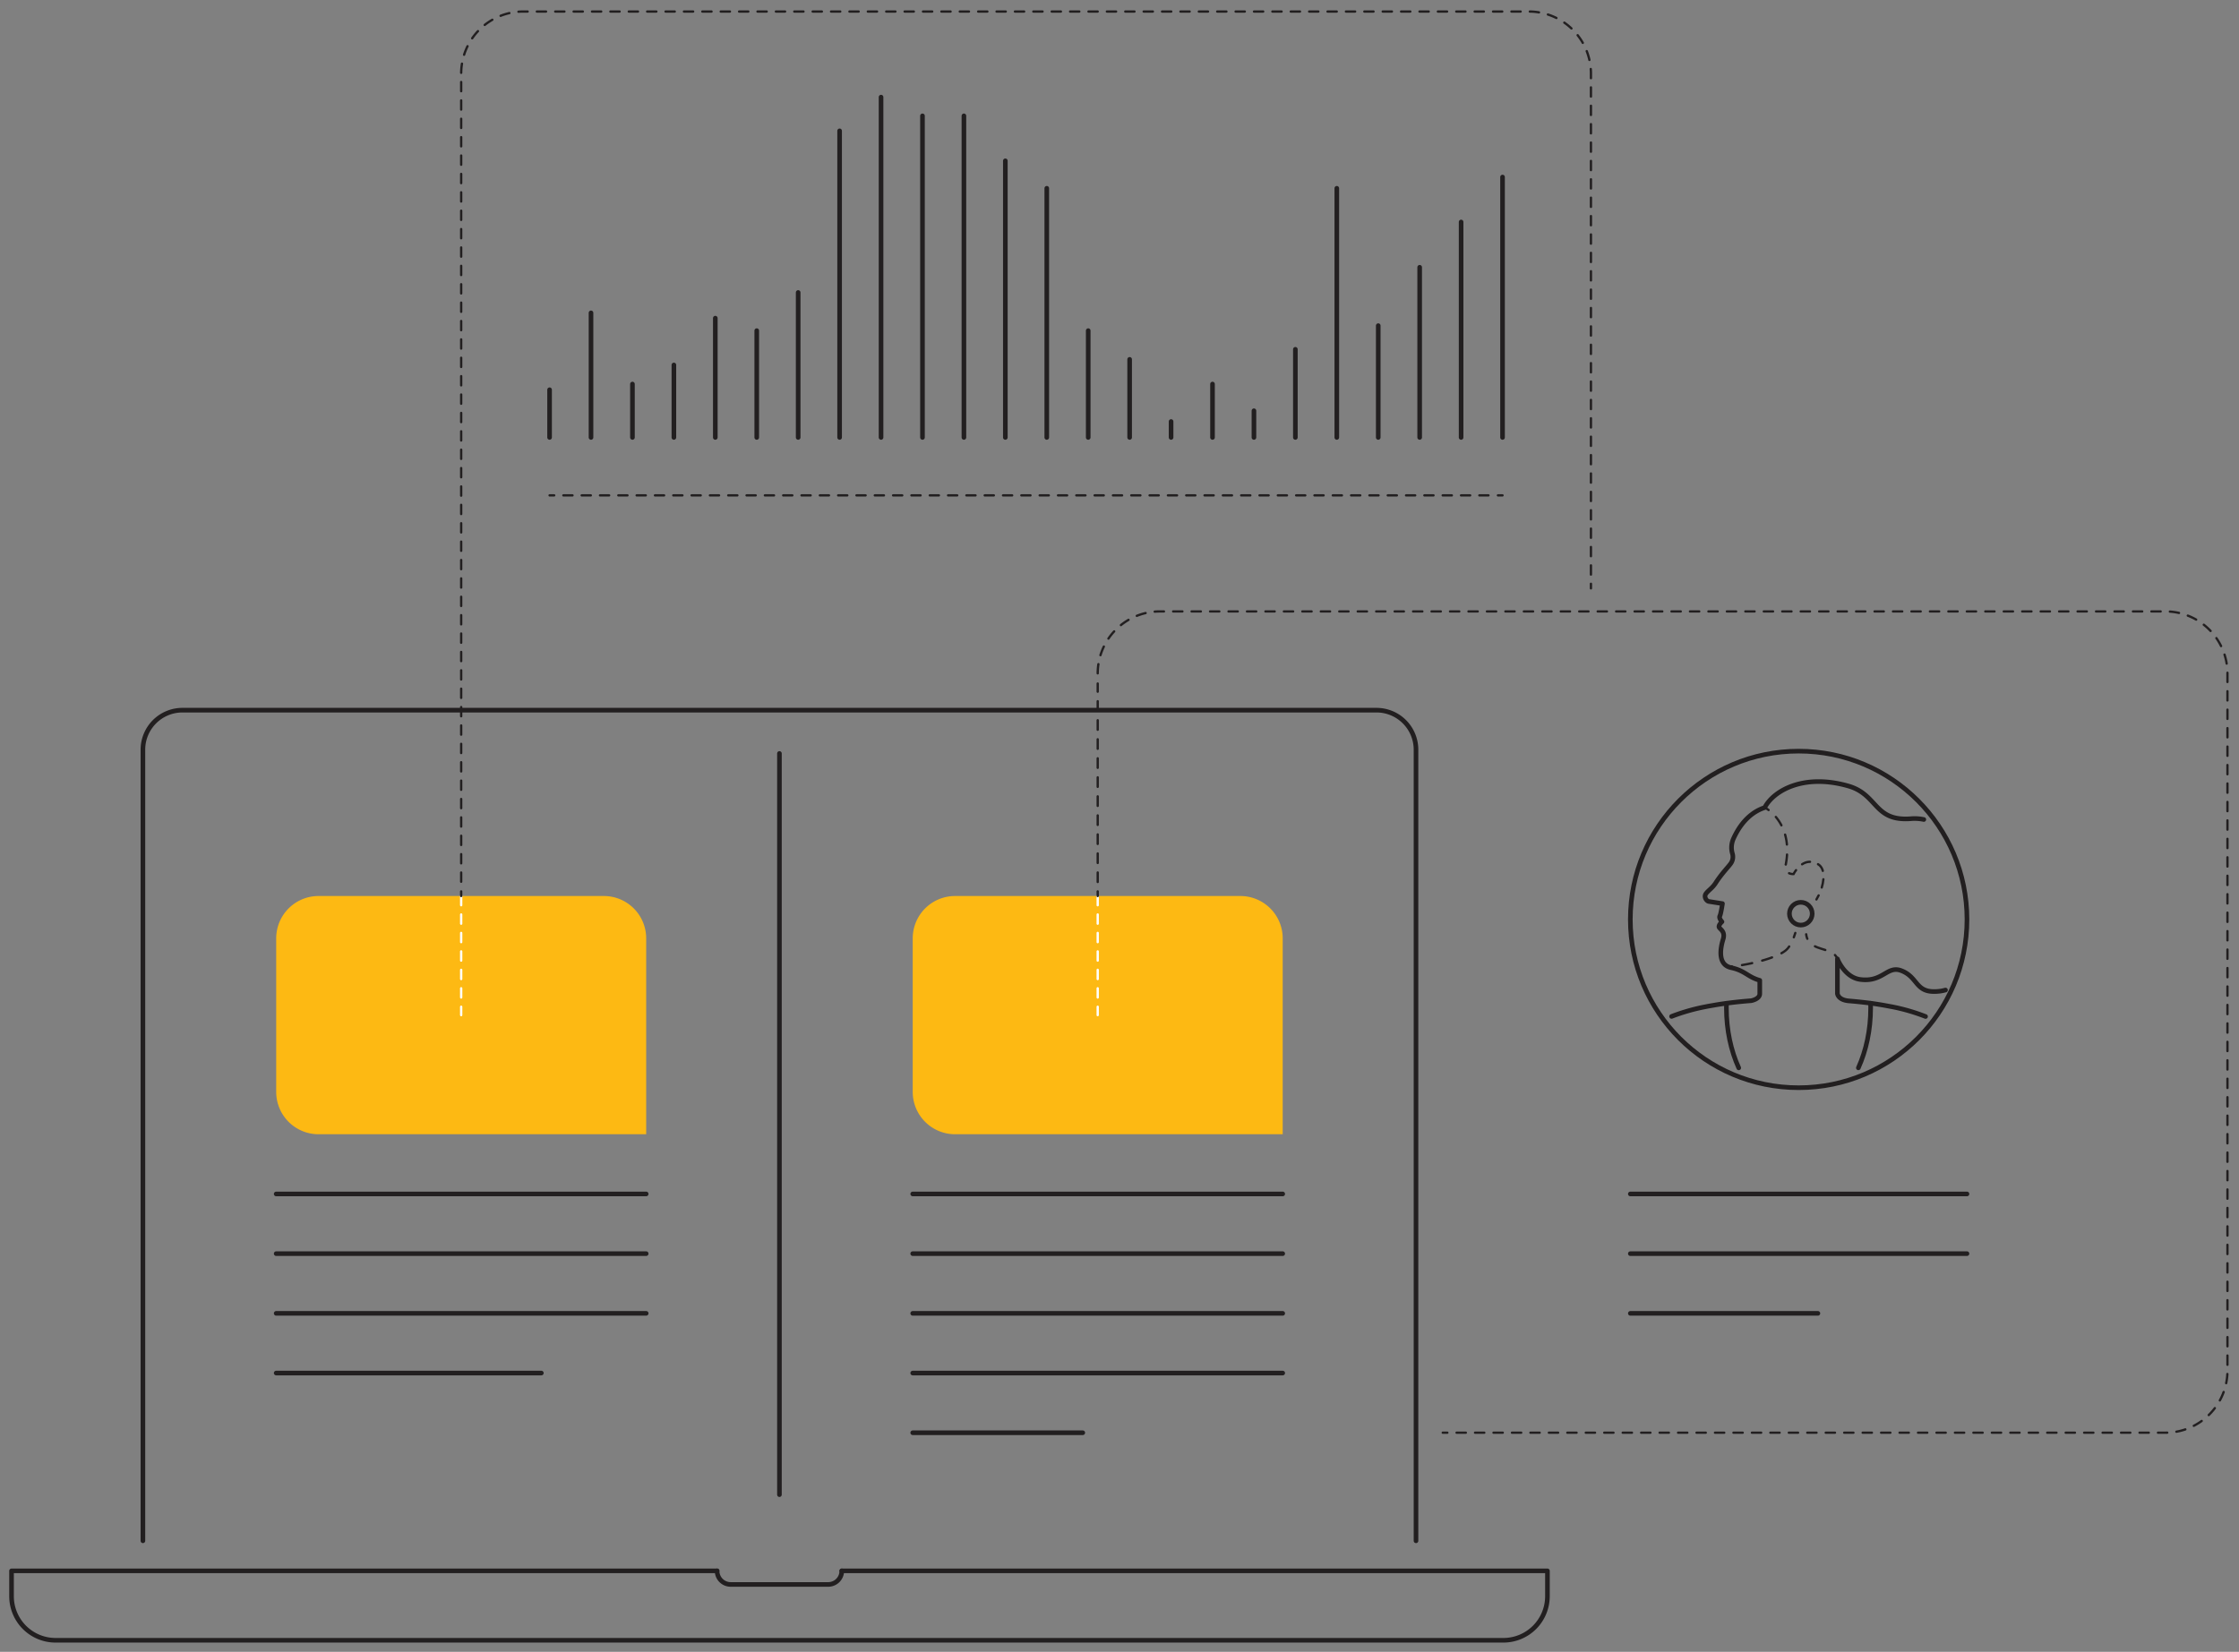 <svg xmlns="http://www.w3.org/2000/svg" viewBox="0 0 1940.86 1432.19"><rect x="0" y="0" width="1940.86" height="1432.19" fill="#808080" stroke="none"/><defs><style>.cls-1{fill:#fdb913;}.cls-10,.cls-11,.cls-12,.cls-2,.cls-3,.cls-4,.cls-5,.cls-6,.cls-7,.cls-8,.cls-9{fill:none;stroke-linecap:round;}.cls-2{stroke:#fff;stroke-dasharray:8;}.cls-10,.cls-11,.cls-2,.cls-3,.cls-4,.cls-5,.cls-6,.cls-7,.cls-8,.cls-9{stroke-miterlimit:10;stroke-width:2px;}.cls-10,.cls-11,.cls-12,.cls-3,.cls-4,.cls-5,.cls-6,.cls-7,.cls-8,.cls-9{stroke:#221f20;}.cls-4{stroke-dasharray:7.94 7.94;}.cls-5{stroke-dasharray:8.96 8.96;}.cls-6{stroke-dasharray:8.72 8.72;}.cls-7{stroke-dasharray:7.32 7.32;}.cls-8{stroke-dasharray:9.53 9.53;}.cls-9{stroke-dasharray:8 8;}.cls-10{stroke-dasharray:8.25 8.25;}.cls-11{stroke-dasharray:7.97 7.97;}.cls-12{stroke-linejoin:round;stroke-width:4px;}</style></defs><g id="solid_shapes" data-name="solid shapes"><path class="cls-1" d="M276.11,776.88H523.42a36.72,36.72,0,0,1,36.72,36.72V983.44a0,0,0,0,1,0,0h-284a36.72,36.72,0,0,1-36.72-36.72V813.6a36.72,36.72,0,0,1,36.72-36.72Z"/><path class="cls-1" d="M827.88,776.88h247.31a36.72,36.72,0,0,1,36.72,36.72V983.44a0,0,0,0,1,0,0h-284a36.72,36.72,0,0,1-36.72-36.72V813.6a36.72,36.72,0,0,1,36.72-36.72Z"/></g><g id="inverted_dotted_lines" data-name="inverted dotted lines"><line class="cls-2" x1="951.54" y1="776.88" x2="951.54" y2="880.16"/><line class="cls-2" x1="399.77" y1="776.88" x2="399.77" y2="880.16"/></g><g id="dotted_lines" data-name="dotted lines"><line class="cls-3" x1="476.4" y1="429.51" x2="480.4" y2="429.51"/><line class="cls-4" x1="488.34" y1="429.51" x2="1294.49" y2="429.51"/><line class="cls-3" x1="1298.46" y1="429.51" x2="1302.46" y2="429.51"/><path class="cls-3" d="M1556.26,808.89c-.41,1.28-.84,2.55-1.31,3.78"/><path class="cls-5" d="M1550.92,820.66a19.82,19.82,0,0,1-1.71,2.16c-6.66,7.21-30.42,12.94-43.59,14.6"/><path class="cls-3" d="M1501.17,837.86a13.87,13.87,0,0,1-4-.15"/><path class="cls-3" d="M1529.73,700.14a25,25,0,0,1,3.35,2.18"/><path class="cls-6" d="M1539.37,708.33c6.24,7.47,12.53,20.53,8.62,41.22a9.25,9.25,0,0,0,.07,4.38"/><path class="cls-3" d="M1550.85,757.12a8.59,8.59,0,0,0,3.9.71,24,24,0,0,1,2.14-3.37"/><path class="cls-7" d="M1562.12,749.38c3.54-2.33,8.24-3.41,13.86-.07,6.28,3.72,5.6,14.39,2,23.69"/><path class="cls-3" d="M1576.47,776.36c-.6,1.22-1.24,2.4-1.92,3.51"/><path class="cls-3" d="M1592.75,831.41a9.3,9.3,0,0,0-2.13-3.35"/><path class="cls-8" d="M1582.26,823.68c-4.59-1.48-9.59-2.66-12.91-5.83"/><path class="cls-3" d="M1566.67,813.94a14.51,14.51,0,0,1-1-3.87"/><line class="cls-3" x1="1250.63" y1="1242.2" x2="1254.63" y2="1242.2"/><path class="cls-9" d="M1262.64,1242.2h614.42a53.8,53.8,0,0,0,53.8-53.8V583.94a53.8,53.8,0,0,0-53.8-53.8H1005.34a53.8,53.8,0,0,0-53.8,53.8v4.68"/><polyline class="cls-3" points="951.54 592.62 951.54 596.62 951.54 595.73 951.54 599.73"/><polyline class="cls-10" points="951.54 607.98 951.54 615.73 951.54 768.76"/><line class="cls-3" x1="951.54" y1="772.88" x2="951.54" y2="776.88"/><line class="cls-3" x1="1379.09" y1="510.14" x2="1379.09" y2="506.14"/><path class="cls-11" d="M1379.09,498.17V63.8a53.8,53.8,0,0,0-53.8-53.8H453.57a53.8,53.8,0,0,0-53.8,53.8V768.9"/><line class="cls-3" x1="399.77" y1="772.88" x2="399.77" y2="776.88"/></g><g id="solid_lines" data-name="solid lines"><path class="cls-12" d="M1227.45,1335.93v-686a34.28,34.28,0,0,0-34.18-34.19H158.07a34.29,34.29,0,0,0-34.19,34.19v686"/><path class="cls-12" d="M621.61,1362H10v22a38.19,38.19,0,0,0,38.19,38.19h1255a38.19,38.19,0,0,0,38.19-38.19v-22H729.7"/><path class="cls-12" d="M621.61,1362a11.77,11.77,0,0,0,11.78,11.78h84.53A11.78,11.78,0,0,0,729.7,1362"/><line class="cls-12" x1="675.65" y1="653.28" x2="675.65" y2="1295.93"/><line class="cls-12" x1="239.4" y1="1035.2" x2="560.14" y2="1035.2"/><line class="cls-12" x1="239.4" y1="1086.96" x2="560.14" y2="1086.96"/><line class="cls-12" x1="239.4" y1="1138.73" x2="560.14" y2="1138.73"/><line class="cls-12" x1="239.4" y1="1190.49" x2="469.27" y2="1190.49"/><line class="cls-12" x1="791.17" y1="1035.2" x2="1111.91" y2="1035.2"/><line class="cls-12" x1="791.17" y1="1086.96" x2="1111.91" y2="1086.96"/><line class="cls-12" x1="791.17" y1="1138.73" x2="1111.91" y2="1138.73"/><line class="cls-12" x1="791.17" y1="1190.49" x2="1111.91" y2="1190.49"/><line class="cls-12" x1="791.17" y1="1242.25" x2="938.6" y2="1242.25"/><line class="cls-12" x1="476.4" y1="337.92" x2="476.4" y2="379.28"/><line class="cls-12" x1="512.31" y1="271.26" x2="512.31" y2="379.28"/><line class="cls-12" x1="548.23" y1="332.98" x2="548.23" y2="379.28"/><line class="cls-12" x1="584.15" y1="316.43" x2="584.15" y2="379.28"/><line class="cls-12" x1="620.06" y1="275.84" x2="620.06" y2="379.28"/><line class="cls-12" x1="655.98" y1="286.67" x2="655.98" y2="379.28"/><line class="cls-12" x1="691.89" y1="253.58" x2="691.89" y2="379.28"/><line class="cls-12" x1="727.81" y1="113.44" x2="727.81" y2="379.28"/><line class="cls-12" x1="763.73" y1="84.2" x2="763.73" y2="379.28"/><line class="cls-12" x1="799.64" y1="100.44" x2="799.64" y2="379.28"/><line class="cls-12" x1="835.56" y1="100.44" x2="835.56" y2="379.28"/><line class="cls-12" x1="871.47" y1="139.42" x2="871.47" y2="379.28"/><line class="cls-12" x1="907.39" y1="163.24" x2="907.39" y2="379.28"/><line class="cls-12" x1="943.31" y1="286.67" x2="943.31" y2="379.28"/><line class="cls-12" x1="979.22" y1="311.57" x2="979.22" y2="379.28"/><line class="cls-12" x1="1015.14" y1="365.46" x2="1015.14" y2="379.28"/><line class="cls-12" x1="1051.05" y1="332.98" x2="1051.05" y2="379.28"/><line class="cls-12" x1="1086.97" y1="356.13" x2="1086.97" y2="379.28"/><line class="cls-12" x1="1122.88" y1="302.86" x2="1122.88" y2="379.28"/><line class="cls-12" x1="1158.8" y1="163.24" x2="1158.8" y2="379.28"/><line class="cls-12" x1="1194.72" y1="282.34" x2="1194.72" y2="379.28"/><line class="cls-12" x1="1230.63" y1="231.74" x2="1230.63" y2="379.28"/><line class="cls-12" x1="1266.55" y1="192.47" x2="1266.55" y2="379.28"/><line class="cls-12" x1="1302.46" y1="153.5" x2="1302.46" y2="379.28"/><circle class="cls-12" cx="1559.15" cy="797.18" r="145.91"/><line class="cls-12" x1="1413.24" y1="1035.2" x2="1705.06" y2="1035.2"/><line class="cls-12" x1="1413.24" y1="1086.96" x2="1705.06" y2="1086.96"/><line class="cls-12" x1="1413.24" y1="1138.73" x2="1575.83" y2="1138.73"/><path class="cls-12" d="M1449,881.28A170.55,170.55,0,0,1,1477.8,873c1.73-.35,3.52-.7,5.36-1s3.81-.68,5.8-1c2.46-.4,5-.77,7.62-1.12,6.54-.88,13.64-1.63,21.35-2.22,0,0,7.51-1.3,7.51-6.06V850c-10.68-3-12.52-8.34-24.87-11s-8.92-18.1-6.91-24.61-2.17-8.35-3.34-10.18,2.34-5,2.34-5-2.84-3-1.84-5,2.27-10.75,2.27-10.75l-11.76-1.85c-2.14-.34-4.57-4-2.53-6.81s5.5-4.72,8.35-9.15c5.71-8.88,11.38-14.19,13.5-17.5a9.93,9.93,0,0,0,1-8.29,18.8,18.8,0,0,1,1.06-12.89c7.68-16.85,18.32-23.91,27-26.76,7.46-14.39,33.39-29.91,72.49-18.72,25.78,7.38,22,30.69,53.88,28.39a38.57,38.57,0,0,1,11.56.66"/><path class="cls-12" d="M1686.43,858.39a33.29,33.29,0,0,1-6.59,1.19c-20,1.72-16.54-12.17-31.75-18-12.32-4.71-15.81,10.35-35.68,7.64-13.55-1.84-19.66-17.83-19.66-17.83v30.14s.54,5.41,9.69,6.27c6.83.56,13.17,1.26,19,2q3.94.54,7.61,1.14c2,.32,3.93.65,5.81,1s3.63.68,5.37,1a168.7,168.7,0,0,1,28.91,8.41"/><circle class="cls-12" cx="1561.02" cy="792.21" r="9.88"/><path class="cls-12" d="M1507.21,925.89c-6.74-14.85-10.69-32.77-10.69-52q0-2,.06-4"/><path class="cls-12" d="M1621.49,869.87c0,1.32.06,2.64.06,4,0,19.24-3.93,37.12-10.65,52"/></g></svg>